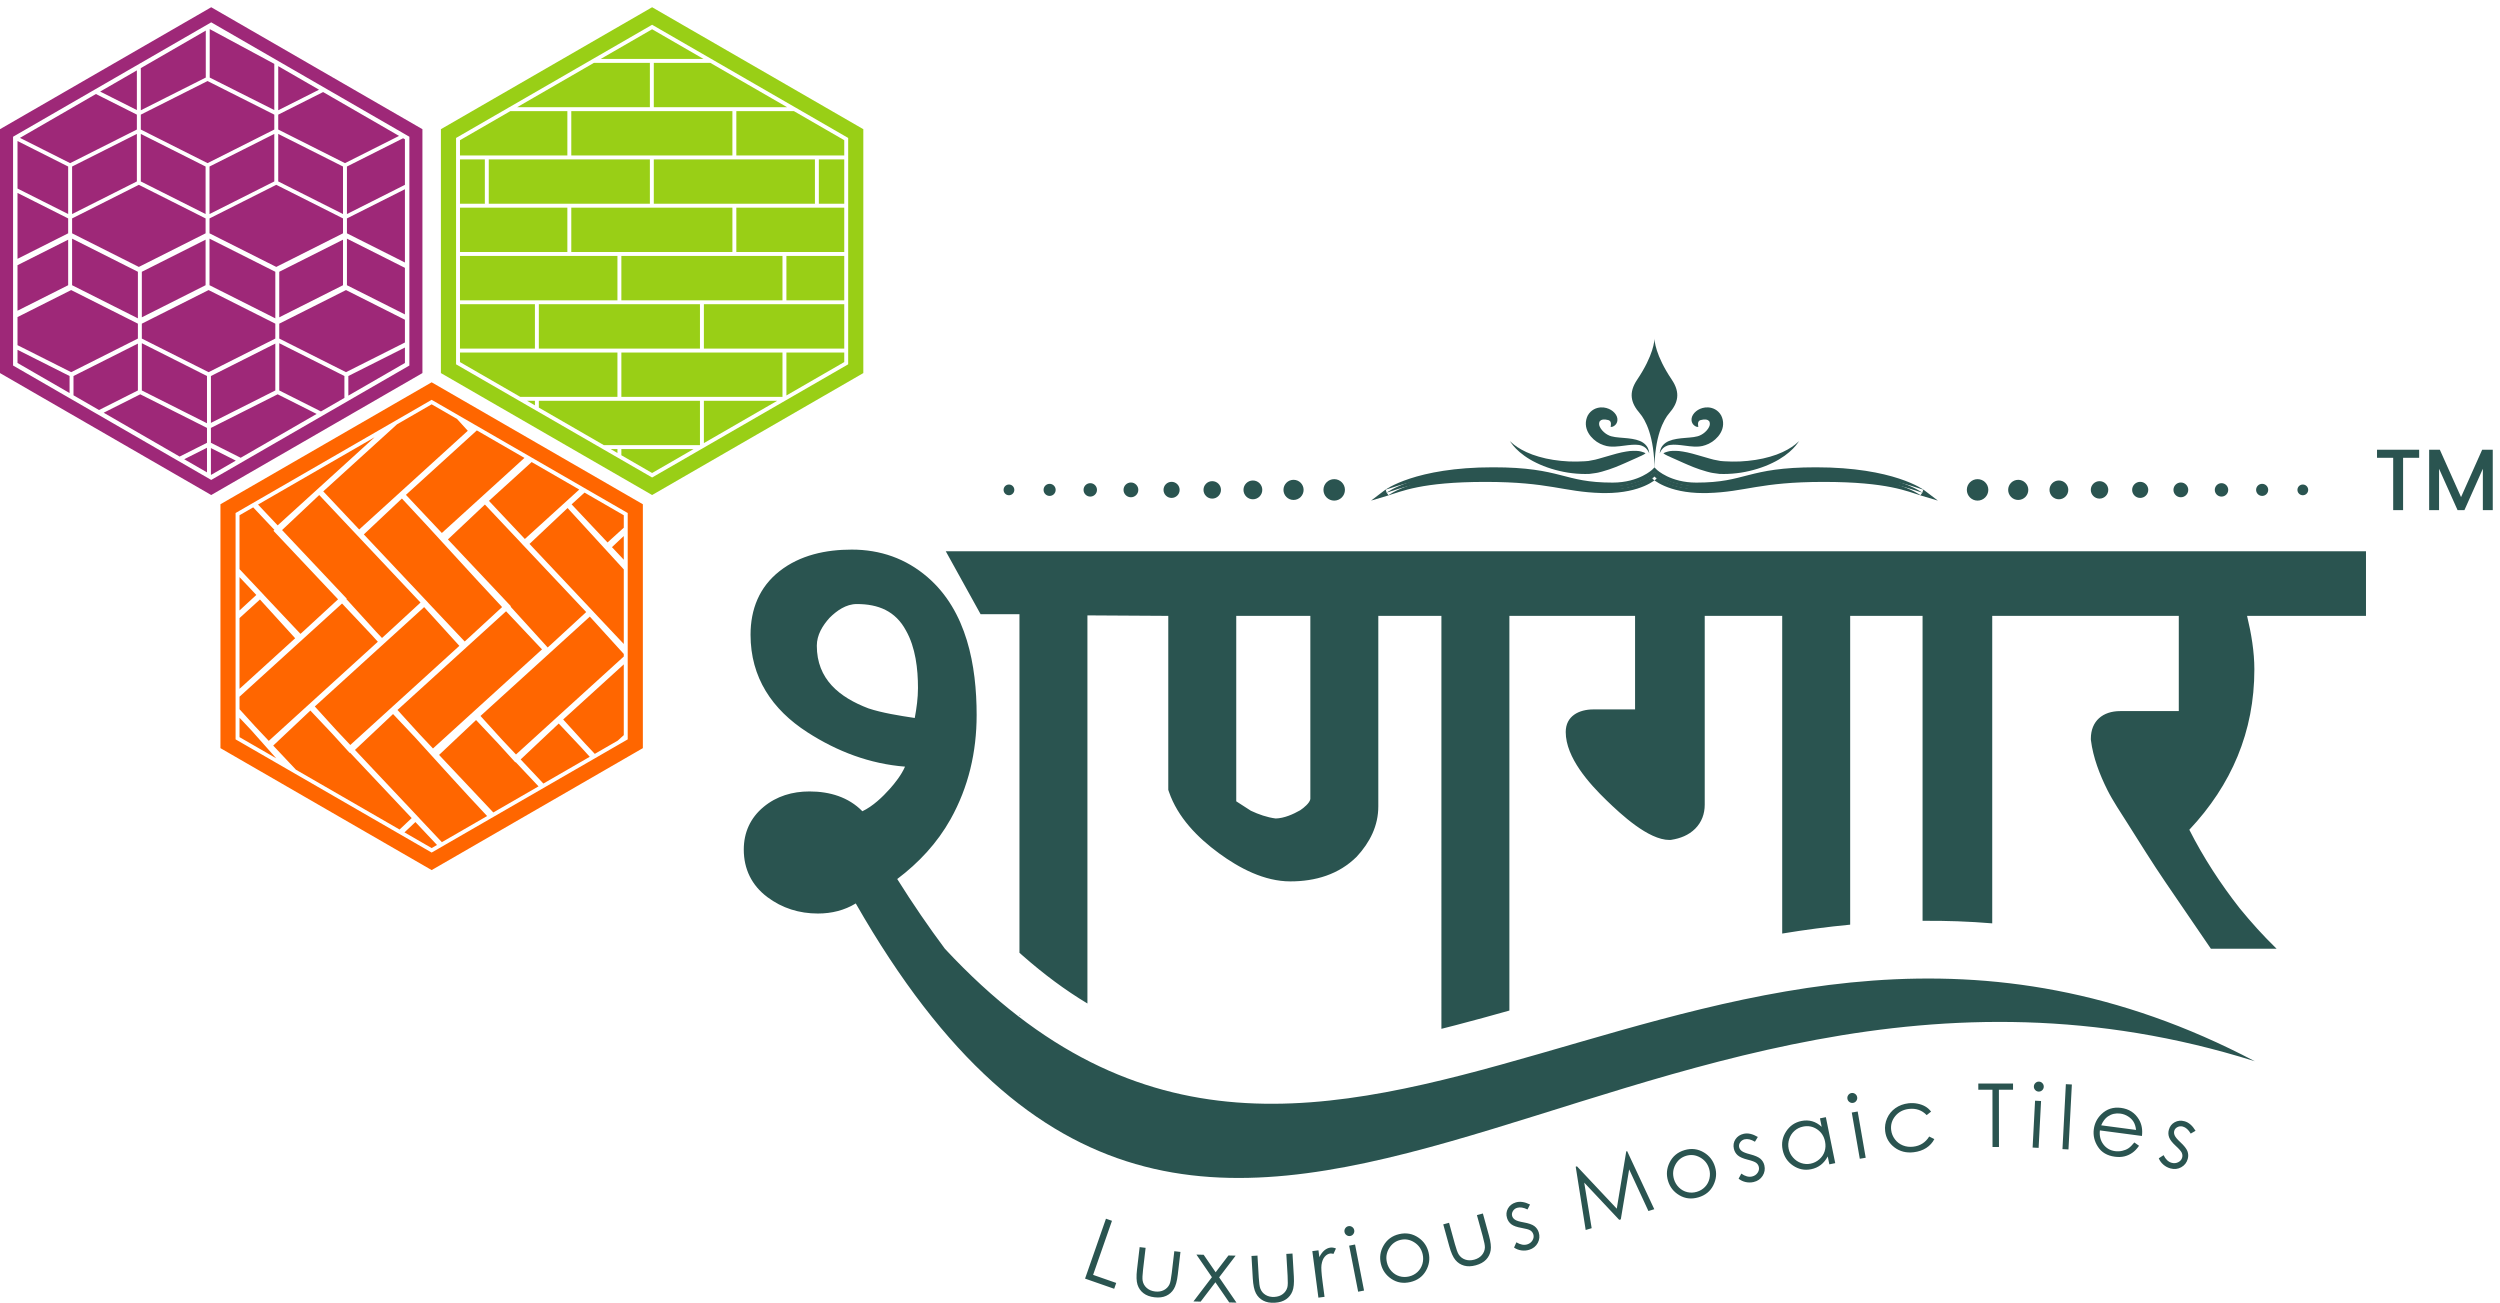 <?xml version="1.0" encoding="UTF-8"?>
<!-- Generator: Adobe Illustrator 23.0.0, SVG Export Plug-In . SVG Version: 6.00 Build 0)  -->
<svg xmlns="http://www.w3.org/2000/svg" xmlns:xlink="http://www.w3.org/1999/xlink" version="1.1" id="Layer_1" x="0px" y="0px" viewBox="0 0 690.488 359.825" style="enable-background:new 0 0 690.488 359.825;" xml:space="preserve">
<path style="fill-rule:evenodd;clip-rule:evenodd;fill:#2A5450;" d="M549.164,135.298c0-1.636-1.325-2.96-2.967-2.96  c-1.641,0-2.967,1.324-2.967,2.96c0,1.641,1.326,2.97,2.967,2.97C547.839,138.269,549.163,136.94,549.164,135.298"></path>
<path style="fill-rule:evenodd;clip-rule:evenodd;fill:#2A5450;" d="M560.208,135.302c0-1.535-1.244-2.78-2.784-2.78  c-1.539,0-2.78,1.245-2.78,2.78c0,1.534,1.241,2.783,2.78,2.783C558.964,138.085,560.208,136.837,560.208,135.302"></path>
<path style="fill-rule:evenodd;clip-rule:evenodd;fill:#2A5450;" d="M571.251,135.302c0-1.435-1.161-2.594-2.597-2.594  c-1.436,0-2.595,1.159-2.595,2.594c0,1.432,1.159,2.599,2.595,2.599C570.09,137.902,571.251,136.735,571.251,135.302"></path>
<path style="fill-rule:evenodd;clip-rule:evenodd;fill:#2A5450;" d="M582.294,135.298c0-1.326-1.076-2.404-2.411-2.404  c-1.336,0-2.413,1.079-2.413,2.404c0,1.332,1.077,2.417,2.413,2.417C581.218,137.716,582.294,136.631,582.294,135.298"></path>
<path style="fill-rule:evenodd;clip-rule:evenodd;fill:#2A5450;" d="M593.338,135.302c0-1.229-0.994-2.223-2.229-2.223  c-1.229,0-2.224,0.995-2.224,2.223c0,1.229,0.995,2.223,2.224,2.223C592.344,137.525,593.337,136.532,593.338,135.302"></path>
<path style="fill-rule:evenodd;clip-rule:evenodd;fill:#2A5450;" d="M604.383,135.304c0-1.129-0.912-2.041-2.044-2.041  c-1.127,0-2.04,0.912-2.04,2.041c0,1.127,0.912,2.037,2.04,2.037C603.471,137.341,604.382,136.431,604.383,135.304"></path>
<path style="fill-rule:evenodd;clip-rule:evenodd;fill:#2A5450;" d="M615.424,135.302c0-1.024-0.831-1.853-1.856-1.853  c-1.028,0-1.853,0.829-1.853,1.853c0,1.024,0.825,1.853,1.853,1.853C614.593,137.156,615.424,136.327,615.424,135.302"></path>
<path style="fill-rule:evenodd;clip-rule:evenodd;fill:#2A5450;" d="M626.467,135.302c0-0.922-0.744-1.669-1.671-1.669  c-0.923,0-1.67,0.746-1.67,1.669c0,0.924,0.747,1.669,1.67,1.669C625.723,136.972,626.466,136.226,626.467,135.302"></path>
<path style="fill-rule:evenodd;clip-rule:evenodd;fill:#2A5450;" d="M637.51,135.304c0-0.819-0.662-1.482-1.486-1.482  c-0.819,0-1.484,0.663-1.484,1.482c0,0.817,0.665,1.481,1.484,1.481C636.849,136.785,637.51,136.122,637.51,135.304"></path>
<path style="fill-rule:evenodd;clip-rule:evenodd;fill:#2A5450;" d="M365.532,135.298c0-1.636,1.324-2.96,2.967-2.96  c1.641,0,2.967,1.324,2.967,2.96c0,1.641-1.326,2.97-2.967,2.97C366.856,138.269,365.532,136.94,365.532,135.298"></path>
<path style="fill-rule:evenodd;clip-rule:evenodd;fill:#2A5450;" d="M354.487,135.302c0-1.535,1.243-2.78,2.783-2.78  c1.54,0,2.78,1.245,2.78,2.78c0,1.534-1.241,2.783-2.78,2.783C355.731,138.085,354.487,136.837,354.487,135.302"></path>
<path style="fill-rule:evenodd;clip-rule:evenodd;fill:#2A5450;" d="M343.444,135.302c0-1.435,1.161-2.594,2.598-2.594  c1.436,0,2.595,1.159,2.595,2.594c0,1.432-1.159,2.599-2.595,2.599C344.606,137.902,343.444,136.735,343.444,135.302"></path>
<path style="fill-rule:evenodd;clip-rule:evenodd;fill:#2A5450;" d="M332.401,135.298c0-1.326,1.076-2.404,2.411-2.404  c1.336,0,2.413,1.079,2.413,2.404c0,1.332-1.077,2.417-2.413,2.417C333.477,137.716,332.401,136.631,332.401,135.298"></path>
<path style="fill-rule:evenodd;clip-rule:evenodd;fill:#2A5450;" d="M321.358,135.302c0-1.229,0.993-2.223,2.228-2.223  c1.229,0,2.224,0.995,2.224,2.223c0,1.229-0.996,2.223-2.224,2.223C322.352,137.525,321.358,136.532,321.358,135.302"></path>
<path style="fill-rule:evenodd;clip-rule:evenodd;fill:#2A5450;" d="M310.313,135.304c0-1.129,0.912-2.041,2.043-2.041  c1.128,0,2.04,0.912,2.04,2.041c0,1.127-0.912,2.037-2.04,2.037C311.225,137.341,310.313,136.431,310.313,135.304"></path>
<path style="fill-rule:evenodd;clip-rule:evenodd;fill:#2A5450;" d="M299.271,135.302c0-1.024,0.831-1.853,1.856-1.853  c1.029,0,1.853,0.829,1.853,1.853c0,1.024-0.825,1.853-1.853,1.853C300.102,137.156,299.271,136.327,299.271,135.302"></path>
<path style="fill-rule:evenodd;clip-rule:evenodd;fill:#2A5450;" d="M288.229,135.302c0-0.922,0.743-1.669,1.67-1.669  c0.923,0,1.67,0.746,1.67,1.669c0,0.924-0.747,1.669-1.67,1.669C288.972,136.972,288.229,136.226,288.229,135.302"></path>
<path style="fill-rule:evenodd;clip-rule:evenodd;fill:#2A5450;" d="M277.185,135.304c0-0.819,0.661-1.482,1.485-1.482  c0.819,0,1.483,0.663,1.483,1.482c0,0.817-0.665,1.481-1.483,1.481C277.847,136.785,277.185,136.122,277.185,135.304"></path>
<path style="fill-rule:evenodd;clip-rule:evenodd;fill:#2A5450;" d="M452.896,114.148c1.496,1.716,4.062,6.327,4.062,15.732  c0-9.405,2.564-14.016,4.057-15.732c2.451-2.818,3.184-5.626,0.73-9.274c-4.594-6.82-4.782-10.89-4.787-11.375  c-0.004,0.485-0.195,4.554-4.786,11.375C449.717,108.523,450.45,111.33,452.896,114.148"></path>
<path style="fill-rule:evenodd;clip-rule:evenodd;fill:#2A5450;" d="M456.958,93.448V93.5V93.448z"></path>
<path style="fill-rule:evenodd;clip-rule:evenodd;fill:#2A5450;" d="M469.063,117.91c0,0,0-0.157-0.056-0.44  c-0.024-0.278-0.08-0.683,0.14-1.054c0.109-0.178,0.299-0.321,0.49-0.373c0.102-0.03,0.16-0.019,0.333-0.073  c0.161-0.039,0.342-0.083,0.545-0.1c0.395-0.043,0.87,0.003,1.177,0.157l0.349,0.276l0.091,0.143l0.086,0.287  c0.047,0.216,0.055,0.435-0.006,0.716c-0.07,0.281-0.223,0.611-0.446,0.946c-0.442,0.664-1.2,1.348-1.944,1.724l-0.103,0.041  c-0.427,0.262-1.151,0.442-1.898,0.553c-0.75,0.115-1.572,0.164-2.362,0.233c-1.598,0.128-3.184,0.305-4.477,0.846  c-1.312,0.523-2.105,1.537-2.316,2.266c-0.167,0.345-0.164,0.661-0.219,0.844c-0.037,0.193-0.057,0.296-0.057,0.296  c0,0.001,0.05-0.095,0.141-0.269c0.111-0.164,0.185-0.447,0.428-0.711c0.385-0.597,1.213-1.184,2.352-1.331  c1.139-0.164,2.536,0,4.096,0.207c0.796,0.098,1.613,0.221,2.533,0.255c0.915,0.016,1.914,0.026,3.065-0.402l-0.104,0.044  c1.462-0.48,2.652-1.298,3.638-2.454c0.481-0.579,0.901-1.263,1.156-2.064c0.25-0.794,0.299-1.71,0.109-2.534  c-0.085-0.426-0.219-0.732-0.403-1.148c-0.244-0.454-0.471-0.721-0.754-1.014c-0.561-0.562-1.251-0.922-1.891-1.096  c-1.301-0.344-2.368-0.106-3.203,0.244c-0.42,0.178-0.79,0.415-1.105,0.672c-0.313,0.25-0.657,0.618-0.859,0.965  c-0.434,0.7-0.464,1.403-0.329,1.908c0.142,0.517,0.438,0.844,0.687,1.048c0.252,0.212,0.488,0.297,0.647,0.354  C468.928,117.945,469.063,117.911,469.063,117.91"></path>
<path style="fill-rule:evenodd;clip-rule:evenodd;fill:#2A5450;" d="M459.431,125.199c0,0,0.114-0.106,0.478-0.25  c0.185-0.072,0.43-0.152,0.758-0.236c0.325-0.076,0.747-0.186,1.239-0.183c0.492-0.012,1.094-0.025,1.786,0.034  c0.668,0.088,1.47,0.19,2.335,0.385c1.748,0.372,3.845,1.073,6.344,1.755c0.311,0.082,0.627,0.167,0.948,0.252  c0.318,0.085,0.619,0.116,0.939,0.181c0.314,0.057,0.634,0.119,0.954,0.183c0.34,0.026,0.676,0.055,1.02,0.081  c1.396,0.091,2.861,0.111,4.318,0.053c2.924-0.139,5.84-0.578,8.341-1.32c2.516-0.705,4.582-1.736,5.952-2.658  c0.335-0.242,0.635-0.461,0.899-0.65c0.264-0.193,0.461-0.394,0.637-0.54c0.348-0.304,0.535-0.471,0.535-0.471  c0.001,0-0.148,0.204-0.418,0.577c-0.142,0.181-0.297,0.43-0.517,0.68c-0.226,0.247-0.483,0.531-0.77,0.849  c-1.191,1.222-3.132,2.73-5.655,3.928c-2.502,1.232-5.536,2.179-8.682,2.689c-1.577,0.24-3.176,0.374-4.765,0.376  c-0.405-0.009-0.806-0.016-1.203-0.026c-0.403-0.056-0.809-0.111-1.21-0.166c-0.393-0.06-0.808-0.102-1.174-0.191  c-0.368-0.094-0.727-0.187-1.084-0.275c-2.821-0.776-4.806-1.689-6.359-2.359c-0.778-0.349-1.436-0.614-2.011-0.9  c-0.571-0.25-1.056-0.449-1.472-0.657c-0.412-0.223-0.752-0.331-1.034-0.47c-0.279-0.129-0.502-0.249-0.67-0.347  C459.552,125.323,459.431,125.198,459.431,125.199"></path>
<path style="fill-rule:evenodd;clip-rule:evenodd;fill:#2A5450;" d="M444.855,117.91c0,0,0.136,0.033,0.465-0.038  c0.161-0.057,0.395-0.141,0.647-0.354c0.249-0.203,0.549-0.532,0.687-1.048c0.135-0.506,0.109-1.208-0.328-1.908  c-0.205-0.347-0.547-0.715-0.859-0.965c-0.317-0.258-0.685-0.493-1.105-0.67c-0.837-0.352-1.905-0.59-3.205-0.246  c-0.638,0.174-1.327,0.533-1.893,1.096c-0.281,0.294-0.507,0.561-0.754,1.014c-0.181,0.416-0.314,0.722-0.399,1.148  c-0.191,0.823-0.141,1.74,0.109,2.534c0.254,0.801,0.675,1.486,1.157,2.064c0.984,1.156,2.174,1.974,3.636,2.454l-0.102-0.045  c1.151,0.43,2.149,0.42,3.066,0.404c0.917-0.034,1.735-0.157,2.532-0.255c1.562-0.207,2.956-0.371,4.095-0.207  c1.138,0.147,1.967,0.733,2.352,1.331c0.242,0.264,0.321,0.547,0.426,0.711c0.096,0.174,0.142,0.269,0.142,0.269  c0.001,0.001-0.019-0.103-0.055-0.296c-0.054-0.183-0.052-0.499-0.22-0.844c-0.207-0.729-1.008-1.743-2.32-2.266  c-1.287-0.54-2.877-0.718-4.471-0.846c-0.79-0.07-1.614-0.117-2.363-0.233c-0.749-0.111-1.472-0.29-1.898-0.553l-0.105-0.041  c-0.743-0.376-1.5-1.06-1.944-1.724c-0.222-0.335-0.376-0.664-0.445-0.946c-0.064-0.281-0.053-0.5-0.007-0.716l0.087-0.287  l0.092-0.143l0.35-0.277c0.306-0.153,0.78-0.2,1.177-0.157c0.202,0.017,0.384,0.06,0.543,0.1c0.175,0.054,0.231,0.043,0.333,0.073  c0.192,0.052,0.38,0.195,0.49,0.373c0.223,0.37,0.168,0.777,0.142,1.054C444.855,117.754,444.854,117.911,444.855,117.91"></path>
<path style="fill-rule:evenodd;clip-rule:evenodd;fill:#2A5450;" d="M454.486,125.199c0,0-0.123,0.124-0.46,0.322  c-0.167,0.099-0.39,0.218-0.67,0.347c-0.282,0.135-0.621,0.247-1.035,0.47c-0.414,0.209-0.901,0.407-1.473,0.657  c-0.576,0.286-1.23,0.552-2.011,0.9c-1.552,0.67-3.537,1.583-6.358,2.359c-0.356,0.088-0.719,0.181-1.085,0.275  c-0.369,0.089-0.778,0.131-1.175,0.191c-0.398,0.055-0.803,0.111-1.208,0.166c-0.395,0.01-0.797,0.017-1.199,0.026  c-1.591-0.001-3.191-0.137-4.766-0.376c-3.146-0.509-6.18-1.456-8.684-2.689c-2.521-1.198-4.463-2.706-5.653-3.928  c-0.286-0.317-0.543-0.602-0.77-0.849c-0.222-0.25-0.375-0.499-0.518-0.68c-0.268-0.373-0.417-0.577-0.417-0.577  c0,0,0.186,0.168,0.533,0.471c0.178,0.147,0.373,0.347,0.638,0.54c0.264,0.189,0.564,0.409,0.897,0.65  c1.371,0.922,3.438,1.953,5.954,2.658c2.499,0.742,5.417,1.18,8.339,1.32c1.459,0.055,2.923,0.038,4.316-0.053  c0.346-0.026,0.683-0.055,1.02-0.081c0.325-0.063,0.64-0.125,0.954-0.183c0.318-0.065,0.621-0.096,0.942-0.181  c0.319-0.085,0.633-0.169,0.948-0.252c2.5-0.682,4.595-1.382,6.344-1.755c0.865-0.195,1.666-0.297,2.333-0.385  c0.693-0.058,1.296-0.047,1.786-0.034c0.491-0.004,0.915,0.107,1.241,0.183c0.326,0.083,0.573,0.164,0.756,0.236  C454.368,125.093,454.485,125.198,454.486,125.199"></path>
<path style="fill-rule:evenodd;clip-rule:evenodd;fill:#2A5450;" d="M456.958,131.563c0,0,4.084,4.031,14.646,3.747  c10.365-0.285,14.21-3.074,32.07-3.074c17.858,0,23.429,2.69,27.268,3.843c0.001,0-8.063-6.149-29.383-6.149  c-19.009,0-19.009,4.226-33.031,4.226c-7.68,0-11.571-3.842-11.571-3.842c0,0-3.891,3.842-11.575,3.842  c-14.018,0-14.018-4.226-33.029-4.226c-21.318,0-29.383,6.149-29.383,6.149c3.84-1.152,9.408-3.843,27.268-3.843  c17.86,0,21.705,2.789,32.071,3.074C452.874,135.594,456.958,131.563,456.958,131.563"></path>
<path style="fill-rule:evenodd;clip-rule:evenodd;fill:#2A5450;" d="M456.958,131.563l0.608-0.613l-0.069,0.067l0.067-0.069  l0.002,0.001l-0.069,0.067l0.067-0.069c0.107,0.091,3.728,3.507,12.981,3.514c0.339,0,0.684-0.005,1.036-0.014  c5.103-0.142,8.589-0.896,13.109-1.635c4.515-0.737,10.013-1.441,18.985-1.441c8.972,0,14.888,0.676,19.059,1.507  c4.166,0.826,6.601,1.817,8.456,2.373l-0.246,0.826l-0.525,0.685l-0.008-0.007c-0.351-0.25-8.357-5.96-28.85-5.964  c-9.448,0.003-14.07,1.038-18.172,2.086c-4.102,1.052-7.765,2.145-14.859,2.14c-7.983,0-12.085-3.997-12.177-4.09l0.606-0.614  l0.608,0.614c-0.092,0.094-4.198,4.09-12.182,4.09c-7.091,0.005-10.755-1.087-14.855-2.14c-4.103-1.048-8.724-2.083-18.174-2.086  c-10.577,0-17.827,1.524-22.416,3.03c-2.295,0.754-3.922,1.503-4.97,2.057c-0.522,0.276-0.901,0.504-1.142,0.659l-0.262,0.176  l-0.059,0.041l-0.01,0.007l-0.522-0.685l-0.247-0.827c1.855-0.555,4.289-1.546,8.456-2.372c4.171-0.831,10.087-1.507,19.059-1.507  c8.972,0,14.469,0.704,18.985,1.441c4.52,0.739,8.006,1.493,13.111,1.635c0.352,0.009,0.697,0.014,1.034,0.014  c4.779-0.002,8.052-0.917,10.12-1.81c1.032-0.448,1.763-0.889,2.23-1.21c0.233-0.162,0.4-0.294,0.504-0.38l0.111-0.095l0.021-0.019  l0.06,0.064l-0.062-0.062l0.002-0.001l0.06,0.064l-0.062-0.062l0.606-0.598l0.608,0.598L456.958,131.563l0.608,0.615  c-0.125,0.134-4.192,4.018-14.197,4.01c-0.352,0-0.713-0.005-1.082-0.015c-5.261-0.145-8.881-0.927-13.34-1.655  c-4.464-0.728-9.819-1.417-18.707-1.418c-8.887,0-14.685,0.669-18.723,1.472c-4.043,0.806-6.315,1.738-8.297,2.335l-4.546,1.363  l3.774-2.877c0.145-0.115,8.423-6.328,29.905-6.325c9.561-0.004,14.446,1.075,18.602,2.14c4.156,1.061,7.502,2.081,14.427,2.086  c3.697,0,6.452-0.922,8.285-1.831c0.915-0.454,1.598-0.907,2.047-1.24c0.225-0.166,0.39-0.302,0.497-0.395l0.114-0.102l0.025-0.022  l0.001-0.001l0.606-0.599l0.608,0.599l0.001,0.001c0.142,0.133,3.813,3.593,10.961,3.591c6.927-0.005,10.275-1.025,14.431-2.086  c4.156-1.065,9.039-2.143,18.6-2.14c21.484-0.004,29.761,6.209,29.905,6.325l3.773,2.877l-4.544-1.363  c-1.984-0.597-4.254-1.529-8.298-2.335c-4.037-0.802-9.836-1.472-18.722-1.472c-8.887,0.001-14.243,0.69-18.707,1.418  c-4.459,0.729-8.078,1.51-13.34,1.655c-0.367,0.01-0.728,0.015-1.082,0.015c-10.003,0.007-14.069-3.876-14.193-4.01L456.958,131.563  l0.608,0.615L456.958,131.563z"></path>
<path style="fill-rule:evenodd;clip-rule:evenodd;fill:#2A5450;" d="M252.652,198.303c0.507-2.71,0.89-5.546,0.89-8.277  c0-5.207-0.656-11.211-3.328-15.892c-2.886-5.362-7.614-7.301-13.563-7.301c-2.984,0-5.562,1.843-7.527,3.805  c-1.941,2.145-3.522,4.73-3.522,7.71c0,9.236,6.202,14.24,14.27,17.31C243.561,196.886,248.387,197.667,252.652,198.303   M361.911,220.68v-50.578h-20.465v51.218l4.042,2.604c2.159,1.02,4.474,1.829,6.848,2.138c2.324-0.058,4.799-1.145,6.783-2.279  C360.022,223.165,361.741,221.834,361.911,220.68z M260.974,262.041c107.672,115.742,209.862-48.809,361.794,31.07  c-176.763-55.648-287.505,129.412-386.411-43.587c-3.097,1.887-6.623,2.788-10.449,2.788c-5.134,0-9.857-1.455-13.969-4.537  c-4.323-3.244-6.511-7.742-6.511-13.139c0-4.708,1.82-8.728,5.44-11.746c3.636-3.029,8.022-4.297,12.705-4.297  c5.633,0,10.784,1.573,14.614,5.468c2.906-1.379,5.594-3.962,7.583-6.191c1.408-1.576,3.191-3.82,4.194-6.127  c-9.688-0.765-18.688-4.156-26.964-9.491c-9.771-6.299-15.703-15.147-15.703-26.939c0-7.009,2.401-13.135,7.961-17.523  c5.701-4.503,12.866-5.993,19.993-5.993c7.893,0,14.938,2.453,20.923,7.603c10.874,9.357,13.57,24.455,13.57,38.1  c0,10.166-2.236,19.874-7.207,28.767c-3.678,6.576-8.77,12.02-14.727,16.515C252.146,249.697,256.534,256.089,260.974,262.041z   M281.872,280.469h-0.303v-0.193L281.872,280.469z M451.597,195.937v-25.834h-34.712V279.11c-4.916,1.387-9.841,2.742-14.788,4.028  c-1.323,0.344-2.652,0.685-3.987,1.019V170.102h-17.427v52.622c0,5.32-2.288,9.911-5.947,13.871  c-4.954,4.95-11.46,6.841-18.348,6.841c-7.195,0-14.074-3.636-19.739-7.786c-5.901-4.325-11.37-9.895-13.79-16.95l-0.185-0.542  v-48.056l-22.333-0.136v107.195c-6.158-3.705-12.061-8.106-17.801-13.151l-0.971-0.854v-93.522h-10.736l-9.612-17.371h55.935h1.517  h334.801v17.839h-32.848c1.172,4.846,2.017,9.919,2.017,14.786c0,17.226-6.335,31.92-17.966,44.288  c3.903,7.703,8.632,14.953,13.922,21.698c3.157,3.86,6.549,7.648,10.188,11.167h-18.147l-12.476-18.269  c-3.658-5.36-7.111-10.927-10.578-16.414c-1.828-2.892-4.014-6.122-5.54-9.171c-2.129-4.261-3.944-8.969-4.54-13.721l-0.026-0.211  v-0.215c0-4.929,3.325-7.637,8.102-7.637h16.188v-26.301h-51.527v84.927c-6.377-0.533-12.784-0.76-19.241-0.701v-84.226h-19.995  v85.287c-6.19,0.588-12.443,1.413-18.773,2.456l0-87.742h-21.399v52.154c0,2.531-0.842,4.835-2.639,6.632  c-1.783,1.781-4.123,2.689-6.578,3.065l-0.259,0.04H461.1c-5.828,0-13.413-7.105-17.333-10.889  c-4.781-4.62-11.321-11.835-11.321-18.933c0-4.422,3.676-6.235,7.633-6.235H451.597z"></path>
<path style="fill-rule:evenodd;clip-rule:evenodd;fill:#2A5450;" d="M606.4,312.317l-1.33,0.78c-0.63-1.069-1.358-1.717-2.178-1.944  c-0.521-0.145-1.016-0.096-1.484,0.146c-0.467,0.238-0.767,0.59-0.893,1.048c-0.112,0.405-0.066,0.835,0.138,1.284  c0.201,0.461,0.727,1.079,1.567,1.856c1.022,0.945,1.668,1.769,1.94,2.461c0.259,0.696,0.289,1.41,0.089,2.135  c-0.284,1.027-0.885,1.794-1.804,2.308c-0.917,0.51-1.918,0.617-3,0.317c-0.721-0.2-1.364-0.546-1.936-1.042  c-0.568-0.495-0.99-1.076-1.268-1.748l1.33-0.869c0.563,1.152,1.309,1.856,2.23,2.111c0.643,0.178,1.249,0.122,1.818-0.163  c0.565-0.287,0.927-0.71,1.081-1.267c0.128-0.459,0.091-0.909-0.107-1.352c-0.204-0.436-0.756-1.066-1.66-1.89  c-0.969-0.893-1.579-1.678-1.827-2.354c-0.251-0.678-0.278-1.377-0.077-2.102c0.262-0.945,0.805-1.639,1.625-2.088  c0.823-0.443,1.73-0.53,2.721-0.256C604.531,310.01,605.538,310.885,606.4,312.317 M589.969,312.082  c-0.105-0.912-0.335-1.656-0.689-2.241c-0.357-0.585-0.862-1.083-1.516-1.498c-0.655-0.415-1.368-0.674-2.134-0.775  c-1.27-0.168-2.412,0.091-3.432,0.781c-0.748,0.504-1.365,1.32-1.864,2.457L589.969,312.082z M589.495,315.54l1.298,0.918  c-0.578,0.83-1.203,1.483-1.876,1.952c-0.673,0.464-1.402,0.795-2.19,0.982c-0.792,0.187-1.657,0.215-2.605,0.09  c-2.106-0.279-3.656-1.182-4.66-2.71c-1.003-1.528-1.392-3.156-1.163-4.882c0.216-1.625,0.913-3.01,2.086-4.147  c1.484-1.449,3.297-2.034,5.43-1.751c2.198,0.291,3.847,1.355,4.937,3.186c0.777,1.293,1.059,2.816,0.843,4.573l-11.614-1.539  c-0.166,1.492,0.153,2.774,0.951,3.844c0.802,1.075,1.884,1.703,3.243,1.883c0.658,0.087,1.313,0.059,1.964-0.084  c0.651-0.144,1.219-0.372,1.704-0.689C588.328,316.846,588.88,316.308,589.495,315.54z M570.582,299.443l1.657,0.087l-0.939,17.94  l-1.658-0.087L570.582,299.443z M562.076,304.007l1.657,0.087l-0.678,12.943l-1.658-0.086L562.076,304.007z M563.179,298.737  c0.378,0.02,0.692,0.171,0.945,0.457c0.255,0.282,0.37,0.619,0.351,0.996c-0.019,0.374-0.17,0.692-0.452,0.946  c-0.282,0.259-0.611,0.375-0.988,0.356c-0.373-0.02-0.684-0.17-0.938-0.457c-0.254-0.282-0.371-0.614-0.352-0.988  c0.02-0.377,0.171-0.7,0.453-0.954C562.481,298.835,562.805,298.717,563.179,298.737z M546.399,300.983l-0.002-1.709l9.592-0.012  l0.002,1.709l-3.906,0.005l0.019,15.817l-1.782,0.002l-0.018-15.816L546.399,300.983z M533.356,307.017l-1.216,0.971  c-1.317-1.368-2.961-1.935-4.933-1.703c-1.575,0.186-2.825,0.846-3.749,1.975c-0.919,1.128-1.296,2.41-1.127,3.849  c0.111,0.937,0.453,1.789,1.031,2.556c0.574,0.768,1.308,1.333,2.199,1.69c0.887,0.358,1.85,0.474,2.888,0.352  c1.898-0.224,3.361-1.159,4.388-2.805l1.415,0.71c-0.508,0.998-1.253,1.811-2.231,2.447c-0.982,0.632-2.136,1.027-3.465,1.184  c-2.043,0.242-3.813-0.205-5.31-1.335c-1.498-1.134-2.354-2.622-2.573-4.472c-0.146-1.24,0.033-2.433,0.537-3.574  c0.5-1.14,1.266-2.075,2.294-2.803c1.033-0.728,2.225-1.172,3.586-1.333c0.857-0.101,1.696-0.069,2.522,0.096  c0.823,0.165,1.537,0.425,2.14,0.775C532.361,305.947,532.892,306.42,533.356,307.017z M511.45,307.276l1.635-0.283l2.214,12.771  l-1.635,0.283L511.45,307.276z M511.355,301.892c0.373-0.065,0.712,0.013,1.023,0.235c0.311,0.219,0.498,0.521,0.563,0.894  c0.064,0.368-0.013,0.712-0.232,1.022c-0.217,0.315-0.511,0.502-0.884,0.566c-0.368,0.064-0.705-0.014-1.016-0.236  c-0.311-0.219-0.498-0.517-0.562-0.885c-0.064-0.372,0.011-0.721,0.23-1.031C510.696,302.143,510.986,301.956,511.355,301.892z   M498.004,311.158c-0.909,0.185-1.705,0.58-2.379,1.182c-0.678,0.6-1.161,1.351-1.451,2.248c-0.29,0.898-0.343,1.797-0.159,2.698  c0.181,0.888,0.582,1.695,1.207,2.415c0.625,0.719,1.368,1.228,2.233,1.521c0.866,0.296,1.741,0.354,2.626,0.174  c0.889-0.181,1.692-0.578,2.398-1.191c0.709-0.614,1.199-1.346,1.472-2.203c0.275-0.853,0.314-1.762,0.117-2.723  c-0.298-1.462-1.03-2.588-2.199-3.374C500.703,311.118,499.415,310.87,498.004,311.158z M504.29,308.554l2.592,12.7l-1.627,0.332  l-0.445-2.184c-0.517,0.973-1.154,1.755-1.922,2.343c-0.764,0.587-1.656,0.985-2.664,1.191c-1.793,0.366-3.46,0.029-4.997-1.01  c-1.538-1.044-2.493-2.492-2.874-4.359c-0.372-1.822-0.049-3.515,0.971-5.072c1.014-1.557,2.425-2.521,4.23-2.89  c1.041-0.213,2.026-0.185,2.96,0.081c0.931,0.267,1.807,0.777,2.626,1.535l-0.477-2.336L504.29,308.554z M485.503,314.023  l-0.798,1.32c-1.062-0.64-2.012-0.864-2.84-0.673c-0.527,0.122-0.939,0.4-1.235,0.835c-0.297,0.432-0.394,0.884-0.287,1.348  c0.094,0.408,0.34,0.766,0.734,1.063c0.397,0.309,1.154,0.603,2.262,0.885c1.349,0.345,2.309,0.763,2.879,1.24  c0.559,0.49,0.926,1.102,1.095,1.836c0.239,1.038,0.076,1.999-0.487,2.888c-0.564,0.885-1.393,1.456-2.487,1.707  c-0.729,0.168-1.459,0.17-2.199,0.006c-0.735-0.165-1.383-0.474-1.948-0.934l0.755-1.397c1.044,0.746,2.035,1.01,2.967,0.795  c0.65-0.149,1.157-0.488,1.521-1.009c0.36-0.522,0.477-1.066,0.347-1.629c-0.107-0.464-0.353-0.842-0.738-1.137  c-0.387-0.287-1.172-0.578-2.359-0.872c-1.276-0.324-2.187-0.724-2.728-1.2c-0.543-0.477-0.899-1.079-1.068-1.812  c-0.22-0.956-0.073-1.824,0.434-2.61c0.513-0.781,1.268-1.29,2.272-1.521C482.76,312.885,484.063,313.174,485.503,314.023z   M465.718,319.226c-1.331,0.393-2.326,1.217-2.993,2.478c-0.667,1.261-0.793,2.588-0.383,3.977c0.264,0.893,0.729,1.664,1.392,2.313  c0.664,0.643,1.43,1.067,2.296,1.269c0.863,0.204,1.74,0.173,2.625-0.088c0.885-0.262,1.639-0.713,2.252-1.352  c0.617-0.64,1.03-1.411,1.239-2.313c0.204-0.905,0.176-1.804-0.089-2.697c-0.41-1.389-1.24-2.434-2.489-3.129  C468.324,318.986,467.041,318.835,465.718,319.226z M465.263,317.655c1.915-0.566,3.711-0.345,5.38,0.668  c1.52,0.921,2.534,2.247,3.043,3.971c0.511,1.733,0.354,3.425-0.477,5.078c-0.827,1.652-2.197,2.761-4.096,3.322  c-1.912,0.565-3.668,0.379-5.259-0.559c-1.596-0.937-2.648-2.272-3.16-4.005c-0.507-1.717-0.373-3.376,0.402-4.976  C461.945,319.389,463.336,318.224,465.263,317.655z M437.958,339.719l-2.756-17.477l0.348-0.105l10.992,11.692l2.615-15.813  l0.253-0.077l7.493,16.042l-1.623,0.492l-5.319-11.499l-2.305,13.807l-0.44,0.133l-9.665-10.284l2.057,12.587L437.958,339.719z   M422.585,332.678l-0.695,1.376c-1.107-0.557-2.071-0.707-2.883-0.454c-0.516,0.161-0.905,0.47-1.167,0.928  c-0.263,0.453-0.324,0.911-0.182,1.366c0.125,0.399,0.397,0.736,0.812,1.003c0.419,0.278,1.197,0.512,2.323,0.71  c1.371,0.24,2.361,0.583,2.965,1.016c0.595,0.445,1.008,1.028,1.232,1.746c0.318,1.017,0.229,1.987-0.264,2.917  c-0.495,0.926-1.277,1.558-2.349,1.893c-0.715,0.224-1.443,0.281-2.192,0.174c-0.746-0.107-1.416-0.367-2.013-0.781l0.646-1.451  c1.099,0.663,2.107,0.85,3.019,0.565c0.638-0.199,1.117-0.575,1.44-1.123c0.32-0.547,0.394-1.099,0.222-1.65  c-0.143-0.454-0.417-0.812-0.824-1.077c-0.408-0.256-1.214-0.486-2.418-0.688c-1.298-0.226-2.237-0.554-2.812-0.988  c-0.578-0.434-0.979-1.007-1.204-1.725c-0.292-0.936-0.213-1.814,0.234-2.635c0.452-0.819,1.166-1.383,2.149-1.69  C419.764,331.753,421.084,331.942,422.585,332.678z M398.62,338.169l1.6-0.44l1.604,5.833c0.391,1.423,0.738,2.379,1.04,2.874  c0.437,0.702,1.047,1.185,1.816,1.45c0.77,0.265,1.607,0.275,2.506,0.028c0.898-0.247,1.6-0.673,2.109-1.276  c0.505-0.607,0.785-1.292,0.826-2.063c0.028-0.526-0.17-1.569-0.6-3.13l-1.604-5.833l1.647-0.453l1.685,6.127  c0.473,1.722,0.63,3.072,0.465,4.053c-0.16,0.985-0.58,1.834-1.253,2.547c-0.672,0.716-1.616,1.242-2.836,1.577  c-1.22,0.336-2.303,0.367-3.255,0.098c-0.951-0.266-1.752-0.788-2.396-1.561c-0.647-0.771-1.212-2.046-1.7-3.819L398.62,338.169z   M386.811,342.452c-1.351,0.314-2.394,1.078-3.133,2.298c-0.74,1.22-0.943,2.537-0.616,3.948c0.211,0.907,0.63,1.704,1.253,2.391  c0.626,0.681,1.365,1.149,2.217,1.402c0.849,0.254,1.726,0.275,2.626,0.066c0.899-0.209,1.678-0.615,2.328-1.216  c0.653-0.603,1.111-1.348,1.373-2.236c0.256-0.891,0.281-1.79,0.07-2.698c-0.327-1.411-1.094-2.502-2.3-3.271  C389.427,342.366,388.155,342.14,386.811,342.452z M386.449,340.856c1.945-0.452,3.725-0.125,5.331,0.984  c1.463,1.009,2.398,2.392,2.804,4.144c0.409,1.759,0.151,3.44-0.775,5.041c-0.923,1.6-2.355,2.626-4.285,3.074  c-1.942,0.451-3.684,0.162-5.217-0.868c-1.538-1.029-2.51-2.425-2.919-4.184c-0.405-1.744-0.173-3.393,0.694-4.943  C383.035,342.393,384.492,341.311,386.449,340.856z M372.628,344.044l1.629-0.318l2.486,12.72l-1.629,0.318L372.628,344.044z   M372.419,338.664c0.371-0.073,0.713-0.003,1.029,0.213c0.315,0.212,0.509,0.51,0.582,0.881c0.072,0.367,0.003,0.713-0.209,1.027  c-0.211,0.319-0.501,0.513-0.872,0.585c-0.367,0.072-0.705,0.001-1.02-0.215c-0.315-0.212-0.509-0.506-0.581-0.873  c-0.072-0.37-0.004-0.72,0.207-1.035C371.766,338.928,372.051,338.735,372.419,338.664z M362.459,345.552l1.694-0.221l0.246,1.88  c0.407-0.808,0.868-1.427,1.381-1.863c0.514-0.432,1.075-0.69,1.68-0.769c0.46-0.06,0.967,0.021,1.526,0.244l-0.683,1.5  c-0.366-0.104-0.667-0.143-0.905-0.112c-0.552,0.072-1.056,0.367-1.509,0.886c-0.454,0.519-0.752,1.276-0.898,2.263  c-0.111,0.757-0.018,2.251,0.272,4.477l0.567,4.345l-1.694,0.221L362.459,345.552z M345.652,346.887l1.656-0.097l0.355,6.039  c0.086,1.474,0.226,2.48,0.418,3.027c0.282,0.779,0.778,1.377,1.474,1.797c0.698,0.419,1.515,0.604,2.445,0.549  c0.93-0.055,1.705-0.325,2.328-0.81c0.619-0.488,1.036-1.1,1.237-1.845c0.137-0.509,0.16-1.57,0.065-3.186l-0.355-6.039l1.706-0.1  l0.373,6.343c0.105,1.783-0.023,3.135-0.389,4.061c-0.362,0.93-0.949,1.674-1.756,2.231c-0.806,0.561-1.839,0.878-3.102,0.952  c-1.263,0.075-2.33-0.12-3.205-0.582c-0.874-0.458-1.55-1.135-2.018-2.025c-0.472-0.888-0.759-2.253-0.868-4.089L345.652,346.887z   M330.445,346.507l2.001,0.055l3.311,4.828l3.533-4.639l1.988,0.055l-4.56,5.991l4.79,6.981l-2.001-0.055l-3.819-5.57l-4.075,5.353  l-1.988-0.055l5.1-6.701L330.445,346.507z M314.764,344.451l1.648,0.194l-0.705,6.008c-0.172,1.467-0.21,2.482-0.116,3.054  c0.142,0.816,0.525,1.491,1.138,2.027c0.614,0.535,1.387,0.859,2.312,0.968c0.925,0.108,1.736-0.023,2.434-0.391  c0.696-0.374,1.212-0.902,1.54-1.601c0.224-0.477,0.432-1.518,0.62-3.126l0.705-6.009l1.697,0.199l-0.741,6.311  c-0.208,1.774-0.57,3.083-1.092,3.931c-0.518,0.852-1.227,1.482-2.118,1.889c-0.892,0.412-1.964,0.544-3.221,0.396  c-1.256-0.147-2.273-0.525-3.054-1.133c-0.782-0.603-1.328-1.388-1.634-2.346c-0.309-0.958-0.354-2.352-0.14-4.178L314.764,344.451z   M305.462,336.601l1.659,0.579l-5.211,14.933l6.384,2.228l-0.562,1.613l-8.044-2.806L305.462,336.601z"></path>
<path style="fill-rule:evenodd;clip-rule:evenodd;fill:#99CF16;" d="M134.994,44.028v12.249h21.709h0.542h0.542h21.708V44.028  h-21.708h-1.084H134.994z M180.577,44.028v12.249h21.709h0.542h0.542h21.708V44.028H203.37h-1.084H180.577z M157.786,30.695v12.249  h21.708h1.083h21.709V30.695h-21.709h-0.542h-0.542H157.786z M171.618,69.609h30.669V57.361h-21.709h-0.542h-0.542h-21.708v12.249  h12.747H171.618z M216.118,70.694H203.37h-1.084h-30.669v12.249h21.708h0.542h0.542h21.709V70.694z M193.326,84.027h-21.708h-0.542  h-0.542h-21.709v12.249h21.709h1.084h21.708V84.027z M216.118,97.359H194.41h-1.084h-21.708v12.249h21.708h0.542h0.542h21.709  V97.359z M191.568,124.025h-19.951v1.712l8.493,4.904L191.568,124.025z M214.661,110.693H194.41v11.691L214.661,110.693z   M233.178,97.359h-15.976v11.866l15.976-9.224V97.359z M233.178,84.027h-15.976h-0.542h-0.542H194.41v12.249h21.709h1.084h15.976  V84.027z M233.178,70.694h-15.976v12.249h15.976V70.694z M233.178,57.361h-7.016h-0.542h-0.542H203.37v12.249h12.748h1.084h15.976  V57.361z M233.178,44.028h-7.016v12.249h7.016V44.028z M219.279,30.695H203.37v12.249h21.708h1.084h7.016V38.72L219.279,30.695z   M196.185,17.363h-15.608v12.249h21.709h0.542h0.542h14.032l-10.755-6.209L196.185,17.363z M165.914,16.279h13.58h1.083h13.73  l-14.197-8.197L165.914,16.279z M142.82,29.612h13.882h0.542h0.542h21.708V17.363h-15.457L142.82,29.612z M127.044,42.945h6.866  h1.084h21.709V30.695h-15.76l-13.899,8.025V42.945z M127.044,56.277h6.866V44.028h-6.866V56.277z M127.044,69.609h29.658V57.361  h-21.709h-0.542h-0.542h-6.866V69.609z M127.044,82.943h20.697h0.542h0.542h21.709V70.694h-12.747h-1.084h-29.658V82.943z   M127.044,96.276h20.697V84.027h-20.697V96.276z M143.685,109.609h4.056h0.542h22.251V97.359h-21.709h-1.084h-20.697v2.642  L143.685,109.609z M147.741,111.951v-1.258h-2.18L147.741,111.951z M166.776,122.941h3.758h22.792v-12.249h-21.708h-0.542h-0.542  h-21.709v1.884L166.776,122.941z M170.534,125.111v-1.085h-1.881L170.534,125.111z M180.379,6.992l53.883,31.108v62.523  c-18.06,10.402-36.115,20.82-54.151,31.262c-18.036-10.442-36.09-20.861-54.15-31.262V38.101  c18.049-10.424,36.095-20.851,54.15-31.263L180.379,6.992z M180.11,2l29.169,16.84l29.167,16.841v33.68v33.68l-29.167,16.841  l-29.169,16.84l-29.168-16.84l-29.168-16.841v-33.68v-33.68l29.168-16.841L180.11,2z"></path>
<path style="fill-rule:evenodd;clip-rule:evenodd;fill:#FF6600;" d="M106.107,177.712l-0.665,0.613l-0.004-0.004L86.95,195.124  l5.966,6.564l3.837,4.072l30.122-27.379l-9.728-10.704L106.107,177.712z M116.146,166.422c-9.333-9.906-18.646-19.795-27.979-29.694  l-10.26,9.672c5.955,6.318,11.908,12.638,17.865,18.954l-0.105,0.096l8.022,8.827l1.818,1.929l1.227-1.115L116.146,166.422z   M138.679,167.664c-9.38-9.956-18.325-20.053-27.676-29.972l-10.515,9.912c5.934,6.296,11.865,12.593,17.8,18.887l-0.008,0.008  l10.062,10.673l1.243-1.13L138.679,167.664z M149.699,179.354c-3.309-3.507-6.617-7.016-9.924-10.526l-10.832,9.845l-0.667,0.615  l-0.004-0.005l-18.488,16.804l5.97,6.569l3.833,4.067L149.699,179.354z M151.902,180.304l-0.699,0.644l-0.004-0.005l-18.489,16.804  l5.984,6.585l3.82,4.052l29.773-27.061v-0.702l-9.378-10.32L151.902,180.304z M161.907,169.046  c-5.928-6.292-11.855-12.585-17.79-18.87l0.008-0.008l-10.197-10.816l-10.215,9.63c5.803,6.157,11.605,12.316,17.41,18.473  l-0.104,0.096l10.25,11.28l1.159-1.052L161.907,169.046z M110.357,229.113l3.351-3.159c-5.68-6.029-11.359-12.061-17.045-18.083  l-0.086,0.078l-4.682-5.152l-6.171-6.545l-10.263,9.675l6.28,6.665L110.357,229.113z M120.701,233.375l-5.965-6.329l-3.023,2.85  l7.507,4.334L120.701,233.375z M134.536,225.387c-6.777-7.206-13.2-14.357-19.82-21.641l-6.158-6.531l-10.516,9.914  c5.93,6.294,11.858,12.591,17.797,18.878l-0.009,0.009l6.209,6.587L134.536,225.387z M148.738,217.188l-6.314-6.694l-0.085,0.078  l-4.672-5.141l-6.181-6.557l-10.217,9.633c4.992,5.298,9.982,10.598,14.978,15.892L148.738,217.188z M162.886,209.019l-2.401-2.642  l-6.165-6.54l-10.517,9.914l6.276,6.662L162.886,209.019z M172.287,183.495l-16.741,15.216l5.97,6.57l2.765,2.934l6.344-3.663  l1.662-1.51V183.495z M172.287,157.268l-15.524-16.953l-10.514,9.912c5.934,6.295,11.865,12.594,17.8,18.887l-0.008,0.008  l8.246,8.746V157.268z M172.287,148.044l-3.266,3.079l3.266,3.466V148.044z M161.448,136.054l-3.572,3.246l9.922,10.528l4.488-4.079  v-3.437L161.448,136.054z M146.836,127.617l-11.794,10.72l4.078,4.329l0.041,0.043l0.469,0.498l5.334,5.657l15.023-13.654  L146.836,127.617z M131.699,118.877l-19.584,17.799l4.119,4.373l0.469,0.498l0.47,0.498l4.865,5.159l22.812-20.734L131.699,118.877z   M109.655,117.195l-20.374,18.517l4.119,4.374l0.469,0.497l0.47,0.498l4.864,5.159l29.994-27.262l-2.957-3.253l-7.021-4.054  L109.655,117.195z M71.268,139.358l0.085,0.09l5.335,5.658l11.42-10.381l0.123-0.117l0.002,0.003l15.225-13.839L71.268,139.358z   M66.153,157.195l6.784,7.197l-0.009,0.008l10.062,10.673l1.204-1.094l9.178-8.455c-5.949-6.313-11.897-12.628-17.852-18.934  l0.264-0.248l-5.855-6.21l-3.777,2.18V157.195z M66.153,168.6l4.642-4.277l-4.642-4.927V168.6z M66.153,190.254l15.371-13.971  l-9.728-10.704l-5.643,5.129V190.254z M66.153,195.882l4.26,4.687l3.823,4.057l30.122-27.378l-1.757-1.933l-8.13-8.626  l-10.894,9.902l-0.652,0.6l-0.004-0.004l-16.768,15.24V195.882z M76.296,209.448l-6.922-7.791l-3.221-3.417v5.352L76.296,209.448z   M119.488,110.582c17.96,10.369,35.928,20.726,53.882,31.108v3.074v2.258v8.717v2.713v20.565v3.493v19.546v1.966v0.189  c-18.049,10.424-36.095,20.851-54.15,31.263c-18.056-10.412-36.102-20.84-54.151-31.263v-7.121v-2.402v-1.279v-2.171v-19.546v-2.095  v-11.352v-2.201v-14.356c18.043-10.433,36.096-20.851,54.151-31.262L119.488,110.582z M119.22,105.59l29.168,16.84l29.167,16.842  v33.68v33.68l-29.167,16.841l-29.168,16.84l-29.169-16.84l-29.167-16.841v-33.68v-33.68l29.167-16.842L119.22,105.59z"></path>
<path style="fill-rule:evenodd;clip-rule:evenodd;fill:#9E2878;" d="M57.921,21.42L75.76,30.4V17.642L57.921,8.034V21.42z   M66.852,84.77l-9.245-4.655l-18.434,9.281v4.116l18.434,9.28l18.435-9.281v-4.113L66.852,84.77z M57.867,59.118l17.893-9.008  V36.987l-17.893,9.009V59.118z M38.89,50.112l17.892,9.008V45.996l-9.19-4.627l-8.701-4.381V50.112L38.89,50.112z M66.569,27.038  l-9.245-4.655l-18.145,9.135l-0.289,0.145v4.115v0.001l18.434,9.28l18.436-9.281v-4.113L66.569,27.038z M76.845,36.986v13.124  l4.277,2.153l13.614,6.855V45.995l-17.544-8.834l-0.297-0.149L76.845,36.986z M39.173,87.64l17.609-8.866V66.199l-17.609,8.865  V87.64z M19.912,78.775l18.175,9.15V75.064l-18.175-9.15V78.775z M47.592,55.702l-8.38-4.22l-0.288-0.145l-0.288-0.144l-0.288-0.145  l-0.288,0.145l-0.288,0.145l-0.288,0.145l-0.288,0.145l-16.706,8.411l-0.288,0.145l-0.288,0.146v4.114l18.434,9.281l18.436-9.282  v-4.112L47.592,55.702z M19.912,59.118l17.892-9.008V36.987l-0.033,0.017l-0.288,0.144l-0.288,0.145l-0.288,0.145l-16.419,8.266  l-0.288,0.145l-0.288,0.146V59.118z M57.867,65.914v12.86l18.175,9.15v-12.86l-9.19-4.627L57.867,65.914z M76.303,51.047  l-18.436,9.282v4.112l18.436,9.282l18.433-9.281v-4.115l-18.146-9.136L76.303,51.047z M94.736,78.775V66.2l-17.609,8.865v12.576  L94.736,78.775z M76.042,94.898l-17.787,8.955v12.945l17.787-8.956V94.898z M57.169,116.904v-13.051l-17.996-9.06v13.051  L57.169,116.904z M38.89,18.81v11.645l17.945-9.035V8.449L38.89,18.81z M27.662,25.292l10.142,5.107V19.437L27.662,25.292z   M5.511,38.081l13.859,6.977l18.434-9.281v-4.115l-11.312-5.695L5.511,38.081z M4.836,52.074l0.376,0.189l13.614,6.855V45.995  l-13.99-7.044V52.074z M4.836,71.486l13.99-7.044v-4.115l-13.99-7.044V71.486z M4.836,85.82l13.99-7.044V66.2l-13.99,7.043V85.82z   M4.836,95.332l14.817,7.459l18.434-9.28v-4.116l-18.434-9.281L4.836,87.575V95.332z M19.215,108.553v-4.699l-9.19-4.627  l-5.188-2.612v3.637L19.215,108.553z M27.349,113.25l10.738-5.406V94.9L20.3,103.854v5.326L27.349,113.25z M49.614,126.105  l7.555-3.804v-4.115l-18.433-9.28l-10.102,5.085L49.614,126.105z M57.169,130.467v-6.799l-6.29,3.167L57.169,130.467z   M65.127,127.22l-6.873-3.46v7.334l0.081,0.047L65.127,127.22z M87.457,114.327l-1.523-0.767l-9.246-4.655l-18.434,9.28v4.115  l8.222,4.139L87.457,114.327z M95.125,109.9v-6.046l-9.19-4.627l-8.807-4.434v13.049l11.517,5.799L95.125,109.9z M111.836,95.987  l-15.626,7.867v5.419l15.626-9.021V95.987z M111.836,88.309l-16.273-8.194l-18.435,9.282v4.113l18.435,9.281l16.273-8.192V88.309z   M111.836,73.976l-16.014-8.063v12.862l16.014,8.063V73.976z M111.836,52.265l-15.438,7.773l-0.287,0.145l-0.288,0.146v4.114  l16.014,8.063V52.265z M111.337,38.183l-14.939,7.522L96.11,45.85l-0.288,0.146v13.123l16.014-8.063V38.471L111.337,38.183z   M89.239,25.425l-12.394,6.24v4.113l4.14,2.085l14.295,7.196l14.939-7.521L89.239,25.425z M76.845,18.269v12.185l11.273-5.676  l-3.032-1.751L76.845,18.269z M58.643,6.345c18.14,10.474,36.286,20.939,54.422,31.421v63.191  c-18.253,10.513-36.491,21.057-54.728,31.598c-18.238-10.541-36.476-21.085-54.729-31.598V37.766  C21.845,27.225,40.083,16.682,58.336,6.168L58.643,6.345z M58.336,2l29.169,16.84l29.167,16.841v33.68v33.68l-29.167,16.841  l-29.169,16.84l-29.168-16.84L0,103.041v-33.68v-33.68L29.167,18.84L58.336,2z"></path>
<path style="fill:#2A5450;" d="M688.488,124.217v16.68h-2.736v-11.424l-5.088,11.424h-1.896l-5.112-11.424v11.424h-2.736v-16.68  h2.952l5.856,13.08l5.832-13.08H688.488z M668.161,124.217v2.232h-4.44v14.448h-2.736v-14.448h-4.464v-2.232H668.161z"></path>
</svg>
